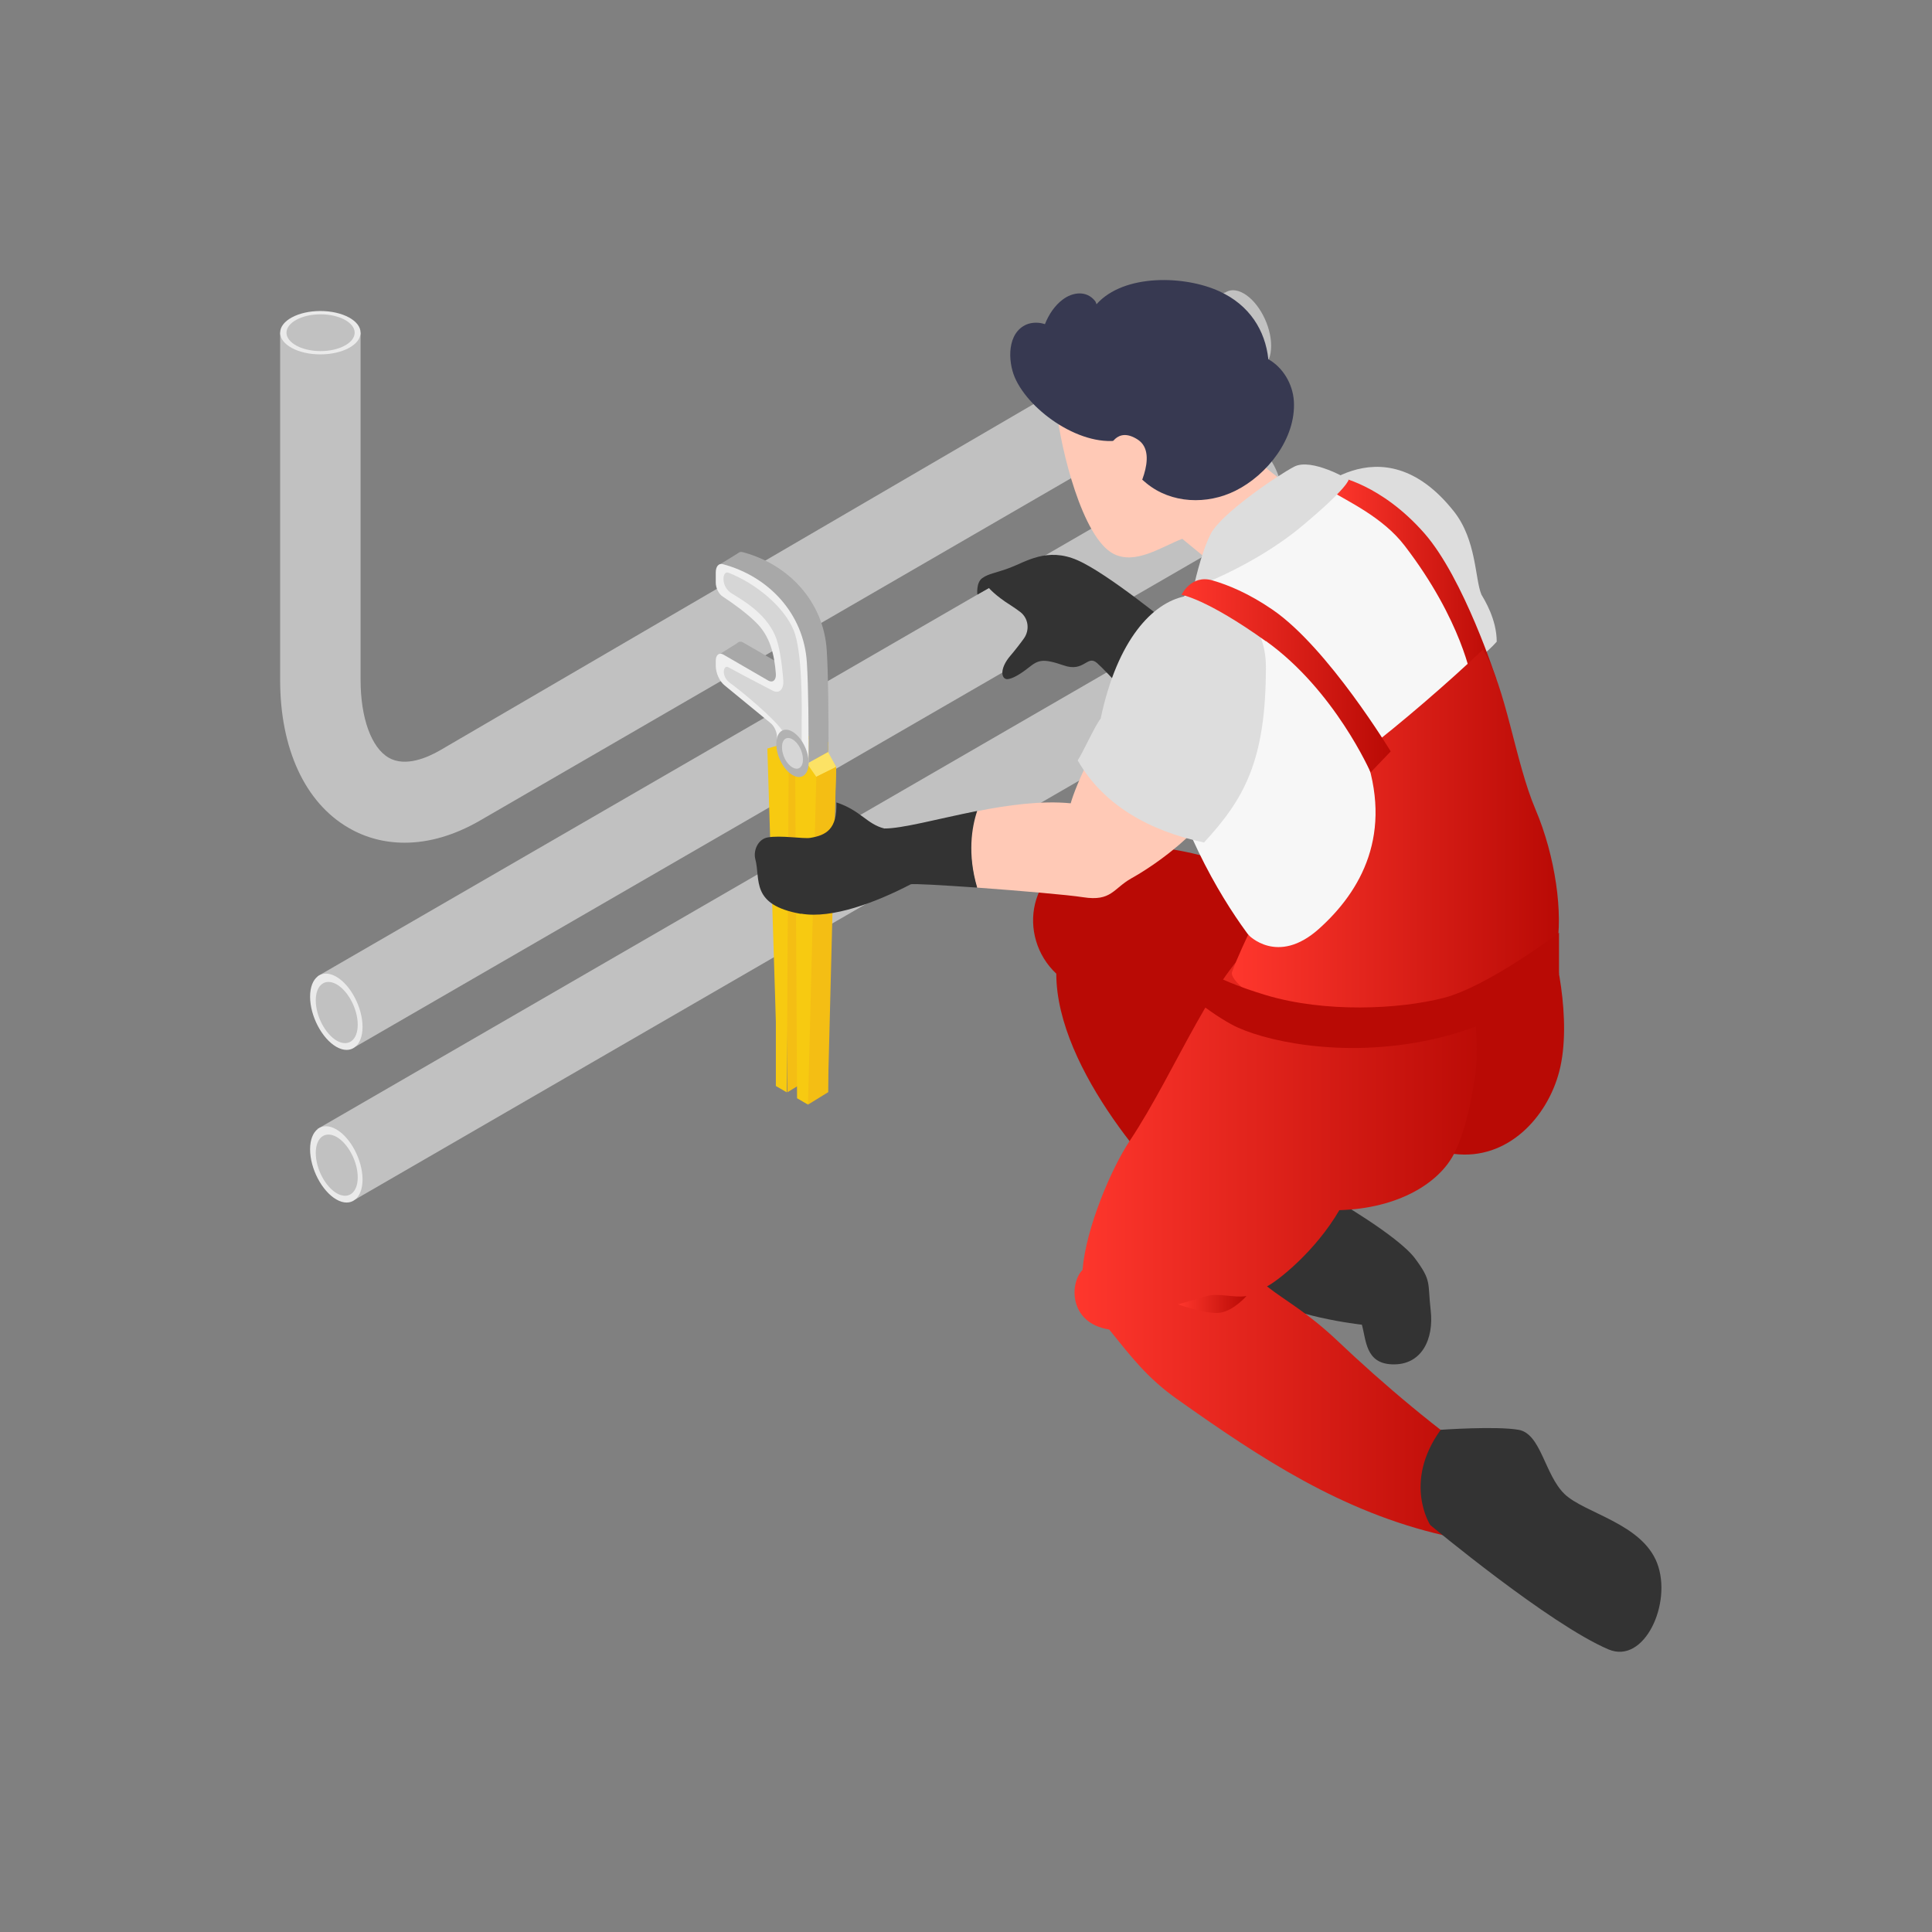 <svg width="200" height="200" viewBox="0 0 200 200" fill="none" xmlns="http://www.w3.org/2000/svg">
<rect x="0" y="0" width="200" height="200" fill="#808080" stroke="none"/>
<g clip-path="url(#clip0_3988_549)">
<path d="M36.783 108.365L32.869 101.066L128.376 45.821L131.906 53.347L36.783 108.365Z" fill="#C1C1C1"/>
<path d="M132.697 51.239C132.697 53.233 131.475 54.163 129.982 53.301C128.488 52.44 127.267 50.105 127.267 48.11C127.267 46.115 128.488 45.186 129.982 46.047C131.475 46.909 132.697 49.244 132.697 51.239Z" fill="#C1C1C1"/>
<path d="M37.53 106.302C37.53 108.297 36.308 109.226 34.815 108.365C33.321 107.503 32.1 105.169 32.1 103.174C32.1 101.179 33.321 100.249 34.815 101.111C36.308 101.972 37.53 104.307 37.53 106.302Z" fill="#EAEAEA"/>
<path d="M37.032 106.075C37.032 107.685 36.059 108.41 34.86 107.73C33.66 107.027 32.688 105.169 32.688 103.559C32.688 101.949 33.66 101.224 34.86 101.904C36.059 102.607 37.032 104.466 37.032 106.075Z" fill="#C1C1C1"/>
<path d="M36.783 124.165L32.869 116.866L128.376 61.621L131.906 69.125L36.783 124.165Z" fill="#C1C1C1"/>
<path d="M132.697 67.039C132.697 69.034 131.475 69.963 129.982 69.102C128.488 68.24 127.267 65.905 127.267 63.91C127.267 61.916 128.488 60.986 129.982 61.848C131.475 62.709 132.697 65.044 132.697 67.039Z" fill="#C1C1C1"/>
<path d="M37.53 122.102C37.53 124.097 36.308 125.027 34.815 124.165C33.321 123.304 32.1 120.969 32.1 118.974C32.1 116.979 33.321 116.05 34.815 116.911C36.308 117.772 37.53 120.107 37.53 122.102Z" fill="#EAEAEA"/>
<path d="M37.032 121.876C37.032 123.485 36.059 124.211 34.86 123.53C33.66 122.828 32.688 120.969 32.688 119.359C32.688 117.75 33.66 117.024 34.86 117.704C36.059 118.407 37.032 120.266 37.032 121.876Z" fill="#C1C1C1"/>
<path d="M126.815 30.27L45.517 77.694C44.296 78.396 41.988 79.439 40.245 78.442C38.435 77.399 37.327 74.316 37.327 70.371V34.441H29V70.394C29 77.512 31.579 83.089 36.082 85.696C37.87 86.739 39.838 87.237 41.897 87.237C44.409 87.237 47.056 86.466 49.681 84.948L130.706 38.022L126.815 30.27Z" fill="#C1C1C1"/>
<path d="M131.589 35.801C131.589 37.886 130.322 38.861 128.761 37.954C127.2 37.048 125.933 34.622 125.933 32.536C125.933 30.451 127.2 29.476 128.761 30.383C130.322 31.29 131.589 33.715 131.589 35.801Z" fill="#C1C1C1"/>
<path d="M33.163 36.685C35.463 36.685 37.327 35.68 37.327 34.441C37.327 33.201 35.463 32.196 33.163 32.196C30.864 32.196 29 33.201 29 34.441C29 35.68 30.864 36.685 33.163 36.685Z" fill="#EAEAEA"/>
<path d="M36.716 34.441C36.716 35.484 35.132 36.345 33.186 36.345C31.24 36.345 29.656 35.484 29.656 34.441C29.656 33.398 31.24 32.537 33.186 32.537C35.132 32.537 36.716 33.398 36.716 34.441Z" fill="#C1C1C1"/>
<path d="M121.294 64.817C121.294 64.817 114.71 59.377 111.542 57.994C108.397 56.611 106.157 58.175 104.573 58.764C102.989 59.354 102.333 59.377 101.677 59.852C101.021 60.329 101.179 61.553 101.179 61.553L102.378 60.873C102.378 60.873 103.012 61.643 104.596 62.641C104.98 62.89 105.342 63.14 105.636 63.366C106.474 64.024 106.609 65.225 105.998 66.087C105.749 66.449 104.958 67.469 104.596 67.877C103.396 69.283 103.668 70.371 104.324 70.303C104.777 70.258 105.523 69.872 106.496 69.102C107.469 68.331 107.922 68.127 110.094 68.875C112.266 69.646 112.537 67.719 113.578 68.648C114.642 69.578 118.194 73.567 118.194 73.567L121.294 64.817Z" fill="#333333"/>
<path d="M137.833 123.961C137.833 123.961 144.712 127.906 146.477 130.263C148.242 132.643 147.767 132.734 148.106 135.658C148.445 138.583 147.201 141.371 144.078 141.235C141.341 141.122 141.431 138.696 140.979 137.132C140.979 137.132 133.263 136.316 129.326 133.573C125.389 130.83 131.34 123.213 137.833 123.961Z" fill="#333333"/>
<path d="M113.329 87.985C119.506 86.602 127.154 88.937 133.648 91.952C133.806 91.952 133.965 91.998 134.123 92.088C141.906 95.829 160.189 95.715 160.098 95.987C160.981 97.891 162.791 105.644 161.411 110.926C160.189 115.619 156.093 120.153 150.505 119.45C146.364 121.989 141.68 122.261 137.426 120.651C137.517 120.787 138.173 121.717 139.033 123.009C136.476 122.805 133.874 124.165 132.29 126.137C131.453 127.18 130.638 128.676 130.095 130.286C127.629 128.45 125.208 126.432 123.511 125.14C120.321 122.714 109.347 110.813 109.347 100.793C105.297 97.007 106.202 89.572 113.329 87.985Z" fill="#B90A05"/>
<path d="M112.062 131.465C112.424 127.067 115.071 120.924 116.926 118.135C121.814 110.813 125.796 100.045 131.045 96.668C137.381 92.61 151.59 95.806 152.066 95.534C151.952 99.002 153.265 107.254 152.744 111.085C152.337 113.987 151.681 117.161 150.527 119.427C148.988 122.442 144.802 125.095 138.648 125.276C136.159 129.561 132.245 132.621 131.159 133.165C133.082 134.684 135.254 135.772 138.49 138.832C143.151 143.253 148.943 148.172 154.577 152.003C153.152 152.797 151.771 154.089 151.206 154.859C150.346 156.016 149.78 157.036 149.463 158.94C138.897 156.514 130.525 150.983 121.859 144.84C118.737 142.641 117.04 140.374 114.822 137.631C110.546 136.951 110.749 132.712 112.084 131.442L112.062 131.465Z" fill="url(#paint0_linear_3988_549)"/>
<path d="M137.676 69.192C136.16 61.87 135.142 51.76 135.142 51.76C135.142 51.76 142.88 43.304 150.505 52.939C152.858 55.908 152.677 59.921 153.356 61.553C153.673 62.097 154.94 64.115 154.94 66.427C150.482 71.459 143.084 71.21 137.676 69.192Z" fill="#DDDDDD"/>
<path d="M122.381 55.772L128.58 60.873C131.929 59.672 134.463 55.727 135.911 51.919C134.69 50.944 130.345 48.45 130.051 47.135C131.341 43.531 129.395 40.471 126.046 37.229C122.539 33.829 116.204 33.851 112.402 36.866C111.859 37.093 109.008 39.133 109.393 42.579C109.823 46.433 112.018 55.659 115.276 57.337C117.561 58.493 120.208 56.611 122.403 55.772H122.381Z" fill="#FFC9B6"/>
<path d="M131.295 37.161C130.978 34.236 129.372 31.584 126.227 30.156C122.697 28.524 116.361 28.297 113.511 31.494C113.465 31.403 113.443 31.267 113.375 31.176C112.492 30.043 111.044 30.224 110.003 31.017C109.189 31.63 108.578 32.536 108.171 33.556C107.56 33.352 106.881 33.352 106.293 33.579C104.234 34.441 104.324 37.365 105.048 39.065C106.564 42.602 112.13 46.478 116.248 45.503C116.045 47.566 117.04 48.677 118.692 50.037C121.271 52.145 124.96 52.259 127.878 50.808C131.182 49.175 134.169 45.39 133.942 41.536C133.829 39.722 132.788 38.022 131.295 37.184V37.161Z" fill="#373951"/>
<path d="M114.8 46.433C114.8 46.433 115.547 44.03 117.809 45.526C120.072 47.045 117.357 51.533 117.357 51.533L114.777 46.433H114.8Z" fill="#FFC9B6"/>
<path d="M126.046 58.787C133.965 52.689 133.693 52.009 137.495 50.354C140.821 48.903 150.482 57.88 153.514 67.22C155.551 73.522 158.65 87.305 160.076 98.141C152.451 105.1 140.594 103.672 131.385 99.433C130.209 98.141 126.113 93.267 122.787 85.333C119.71 77.965 119.167 76.038 118.443 72.253C117.719 68.467 118.126 64.885 126.046 58.787Z" fill="#F7F7F7"/>
<path d="M149.124 148.013C149.124 148.013 154.872 147.605 157.202 148.013C159.533 148.421 159.895 152.661 161.954 154.655C164.013 156.65 169.963 157.693 171.547 161.819C173.131 165.945 170.235 172.315 166.524 170.751C160.415 168.166 148.061 157.874 148.061 157.874C148.061 157.874 145.21 153.477 149.124 148.036V148.013Z" fill="#333333"/>
<path d="M82.489 75.086C82.489 75.336 82.489 75.562 82.489 75.812L85.77 77.716C85.77 73.975 85.747 69.94 85.589 67.401C85.294 62.21 81.538 58.379 76.877 57.155C76.448 57.042 76.153 57.404 76.153 58.016V59.059C76.153 59.626 76.47 60.261 76.877 60.51C77.986 61.235 79.389 62.255 80.362 63.23C81.765 64.636 82.217 66.449 82.376 68.512C82.421 69.147 82.059 69.464 81.606 69.215L76.945 66.517C76.515 66.268 76.153 66.54 76.153 67.152V67.673C76.153 68.421 76.538 69.283 77.081 69.714L81.833 73.613C82.217 73.93 82.489 74.519 82.489 75.041V75.086Z" fill="#A8A8A8"/>
<path d="M83.756 76.265L82.783 75.29C82.783 75.29 82.376 75.971 82.376 77.716V98.889C82.376 107.413 82.376 111.176 82.376 111.176L83.507 111.833L83.711 76.265H83.756Z" fill="#F7CA11"/>
<path d="M84.367 76.628L85.725 76.809V100.816C85.725 109.339 85.725 113.08 85.725 113.08L84.594 112.422L84.39 76.605L84.367 76.628Z" fill="#F7CA11"/>
<path d="M82.647 75.902L81.493 76.242L82.421 105.894L83.077 106.256L82.647 75.902Z" fill="#F7CA11"/>
<path d="M85.385 77.489L86.561 79.394L85.634 107.753L84.978 107.367L85.385 77.489Z" fill="#F7CA11"/>
<path d="M85.045 73.431C85.068 72.094 85.136 66.132 84.231 63.956C83.212 61.485 80.271 59.104 77.488 58.016C76.832 57.767 76.673 59.444 77.805 60.147C78.936 60.85 81.244 62.142 82.285 64.432C82.782 65.52 83.031 67.447 83.167 69.147C83.235 70.076 82.76 70.575 82.081 70.235C80.158 69.237 77.918 68.059 77.465 67.809C76.945 67.492 76.651 68.739 77.646 69.442C78.642 70.144 82.217 73.091 83.054 74.383C83.167 74.565 83.303 74.746 83.439 74.905C84.185 75.834 85.068 77.308 85.045 76.197V73.431Z" fill="#A8A8A8"/>
<path d="M74.593 59.24L74.48 58.447L76.403 57.268L76.968 58.197L76.267 59.626L74.593 59.24Z" fill="#A8A8A8"/>
<path d="M76.38 66.54L74.275 67.855L74.909 68.852L77.149 69.079L77.307 67.606L76.38 66.54Z" fill="#A8A8A8"/>
<path d="M81.493 113.08L83.552 111.833C83.552 111.833 82.919 79.665 82.806 79.665C82.692 79.665 81.787 79.371 81.267 79.507C81.109 79.552 81.516 113.08 81.516 113.08H81.493Z" fill="#F4BE14"/>
<path d="M80.43 76.333C80.43 76.582 80.43 76.809 80.43 77.058L83.711 78.963C83.711 75.222 83.688 71.187 83.53 68.648C83.236 63.457 79.48 59.626 74.819 58.401C74.389 58.288 74.095 58.651 74.095 59.263V60.306C74.095 60.872 74.412 61.507 74.819 61.757C75.927 62.482 77.33 63.502 78.303 64.477C79.706 65.882 80.159 67.696 80.317 69.759C80.362 70.394 80 70.711 79.548 70.462L74.887 67.764C74.457 67.514 74.095 67.787 74.095 68.399V68.92C74.095 69.668 74.479 70.529 75.022 70.96L79.774 74.859C80.159 75.177 80.43 75.766 80.43 76.287V76.333Z" fill="#EFEFEF"/>
<path d="M81.698 77.512L80.725 76.537C80.725 76.537 80.317 77.217 80.317 78.963V100.136C80.317 108.659 80.317 112.422 80.317 112.422L81.449 113.08L81.652 77.512H81.698Z" fill="#F7CA11"/>
<path d="M82.309 77.874L83.711 78.963C83.711 78.963 85.522 80.867 85.612 83.066C85.838 87.849 84.503 95.874 84.503 101.723C84.503 110.246 83.644 114.349 83.644 114.349L82.512 113.692L82.309 77.874Z" fill="#F7CA11"/>
<path d="M80.588 77.149L79.435 77.489L80.362 107.14L81.018 107.526L80.588 77.149Z" fill="#F7CA11"/>
<path d="M83.349 78.736L84.503 80.413L83.575 108.999L82.919 108.614L83.349 78.736Z" fill="#F7CA11"/>
<path d="M82.987 74.701C83.009 73.363 83.077 67.401 82.15 65.225C81.131 62.754 78.19 60.374 75.407 59.286C74.751 59.036 74.592 60.714 75.724 61.417C76.855 62.119 79.163 63.412 80.204 65.701C80.701 66.789 80.95 68.716 81.086 70.416C81.154 71.346 80.679 71.844 80 71.504C78.077 70.507 75.837 69.328 75.407 69.079C74.886 68.761 74.592 70.008 75.588 70.711C76.583 71.414 80.158 74.361 80.996 75.653C81.109 75.834 81.245 76.016 81.38 76.174C82.127 77.104 83.009 78.577 82.987 77.466V74.701Z" fill="#D6D6D6"/>
<path d="M84.842 74.021L83.756 74.27L83.711 78.963L85.725 77.852V74.542L84.842 74.021Z" fill="#A8A8A8"/>
<path d="M85.725 77.852L83.553 79.053L84.503 80.414L86.562 79.394L85.725 77.852Z" fill="#FCE265"/>
<path d="M85.703 113.08L83.644 114.35L84.503 80.414L86.562 79.394L85.703 113.08Z" fill="#F4BE14"/>
<path d="M83.711 78.963C83.711 80.21 82.964 80.776 82.037 80.232C81.109 79.688 80.362 78.26 80.362 77.013C80.362 75.766 81.109 75.2 82.037 75.744C82.964 76.288 83.711 77.716 83.711 78.963Z" fill="#B2B2B2"/>
<path d="M83.122 78.623C83.122 79.416 82.647 79.801 82.036 79.439C81.425 79.099 80.95 78.169 80.95 77.353C80.95 76.537 81.425 76.174 82.036 76.537C82.647 76.877 83.122 77.807 83.122 78.623Z" fill="#D6D6D6"/>
<path d="M101.133 83.973C104.346 83.338 107.808 82.862 110.84 83.157C111.224 81.706 113.985 74.61 118.307 71.527C118.307 71.527 128.33 75.721 127.832 78.623C126.701 85.151 118.985 89.889 117.107 90.932C115.229 91.998 115.048 93.335 112.13 92.882C110.546 92.632 105.477 92.202 101.133 91.884C100.092 88.416 100.545 85.65 101.133 83.95V83.973Z" fill="#FFC9B6"/>
<path d="M82.919 94.605C77.647 93.675 78.755 91.046 78.19 88.937C77.963 88.053 78.461 86.874 79.457 86.693C80.769 86.444 83.19 86.852 83.869 86.738C85.521 86.466 86.675 85.854 86.584 83.066C89.118 83.905 89.729 85.31 91.539 85.764C93.372 85.786 97.06 84.766 101.156 83.95C100.59 85.65 100.137 88.416 101.156 91.884C97.558 91.635 94.481 91.454 94.277 91.544C90.747 93.38 86.154 95.149 82.919 94.582V94.605Z" fill="#333333"/>
<path d="M124.643 87.215C119.054 86.036 114.234 83.384 111.564 78.714C112.107 77.898 113.284 75.245 113.94 74.384C115.682 66.132 119.348 62.415 122.629 61.734C127.222 60.76 131.069 64.092 131.046 69.057C131.046 78.827 128.761 82.726 124.643 87.215Z" fill="#DDDDDD"/>
<path d="M137.811 50.83C139.395 51.85 143.129 53.505 145.414 56.498C151.365 64.25 152.338 70.348 152.338 70.348H154.917C154.917 70.348 151.546 59.875 147.45 55.205C142.97 50.105 138.467 49.334 138.467 49.334C138.467 49.334 137.698 49.946 137.789 50.83H137.811Z" fill="url(#paint1_linear_3988_549)"/>
<path d="M139.622 49.652C139.622 49.652 135.775 47.362 133.965 48.314C132.155 49.266 126.408 53.188 125.344 55.251C124.281 57.314 123.557 60.85 123.557 60.85C123.557 60.85 129.892 58.561 134.757 54.48C139.622 50.422 139.622 49.629 139.622 49.629V49.652Z" fill="#DDDDDD"/>
<path d="M129.213 96.758C129.213 96.758 132.223 100.022 136.544 96.146C140.866 92.269 144.305 86.308 141.205 77.806C144.916 74.973 149.939 70.643 153.514 67.243C155.913 71.142 156.84 78.827 158.945 83.769C161.026 88.642 161.841 94.627 161.117 98.254C159.284 100.181 157.135 103.967 148.808 106.37C137.359 109.679 126.996 102.085 127.539 100.634C128.059 99.161 129.213 96.758 129.213 96.758Z" fill="url(#paint2_linear_3988_549)"/>
<path d="M131.045 66.359C138.173 71.46 141.884 79.96 141.884 79.96L143.965 77.784C143.965 77.784 137.494 67.084 131.769 63.14C129.303 61.44 127.154 60.556 125.502 60.08C123.307 59.445 122.312 61.576 122.312 61.576C122.312 61.576 124.868 61.961 131.045 66.382V66.359Z" fill="url(#paint3_linear_3988_549)"/>
<path d="M161.388 96.532V100.816C161.388 100.816 157.496 105.577 148.174 107.617C138.852 109.657 130.525 107.685 127.539 106.075C124.529 104.466 121.316 101.451 121.316 101.451L123.556 99.547C123.556 99.547 124.937 101.179 131.046 103.015C137.155 104.851 144.803 104.489 149.419 103.31C154.034 102.131 161.388 96.554 161.388 96.554V96.532Z" fill="#B90A05"/>
<path d="M129.032 134.162C129.032 134.162 127.743 135.659 126.34 135.885C124.937 136.112 121.95 135.024 121.95 135.024C121.95 135.024 123.511 134.593 124.96 134.162C126.091 133.822 127.833 134.389 129.032 134.162Z" fill="url(#paint4_linear_3988_549)"/>
</g>
<defs>
<linearGradient id="paint0_linear_3988_549" x1="111.202" y1="126.795" x2="154.554" y2="126.795" gradientUnits="userSpaceOnUse">
<stop stop-color="#FF372D"/>
<stop offset="1" stop-color="#B90A05"/>
</linearGradient>
<linearGradient id="paint1_linear_3988_549" x1="137.811" y1="59.852" x2="154.94" y2="59.852" gradientUnits="userSpaceOnUse">
<stop stop-color="#FF372D"/>
<stop offset="1" stop-color="#B90A05"/>
</linearGradient>
<linearGradient id="paint2_linear_3988_549" x1="127.516" y1="87.214" x2="161.388" y2="87.214" gradientUnits="userSpaceOnUse">
<stop stop-color="#FF372D"/>
<stop offset="1" stop-color="#B90A05"/>
</linearGradient>
<linearGradient id="paint3_linear_3988_549" x1="122.312" y1="69.941" x2="143.943" y2="69.941" gradientUnits="userSpaceOnUse">
<stop stop-color="#FF372D"/>
<stop offset="1" stop-color="#B90A05"/>
</linearGradient>
<linearGradient id="paint4_linear_3988_549" x1="121.95" y1="134.979" x2="129.032" y2="134.979" gradientUnits="userSpaceOnUse">
<stop stop-color="#FF372D"/>
<stop offset="1" stop-color="#B90A05"/>
</linearGradient>
<clipPath id="clip0_3988_549">
<rect width="143" height="142" fill="white" transform="translate(29 29)"/>
</clipPath>
</defs>
</svg>
